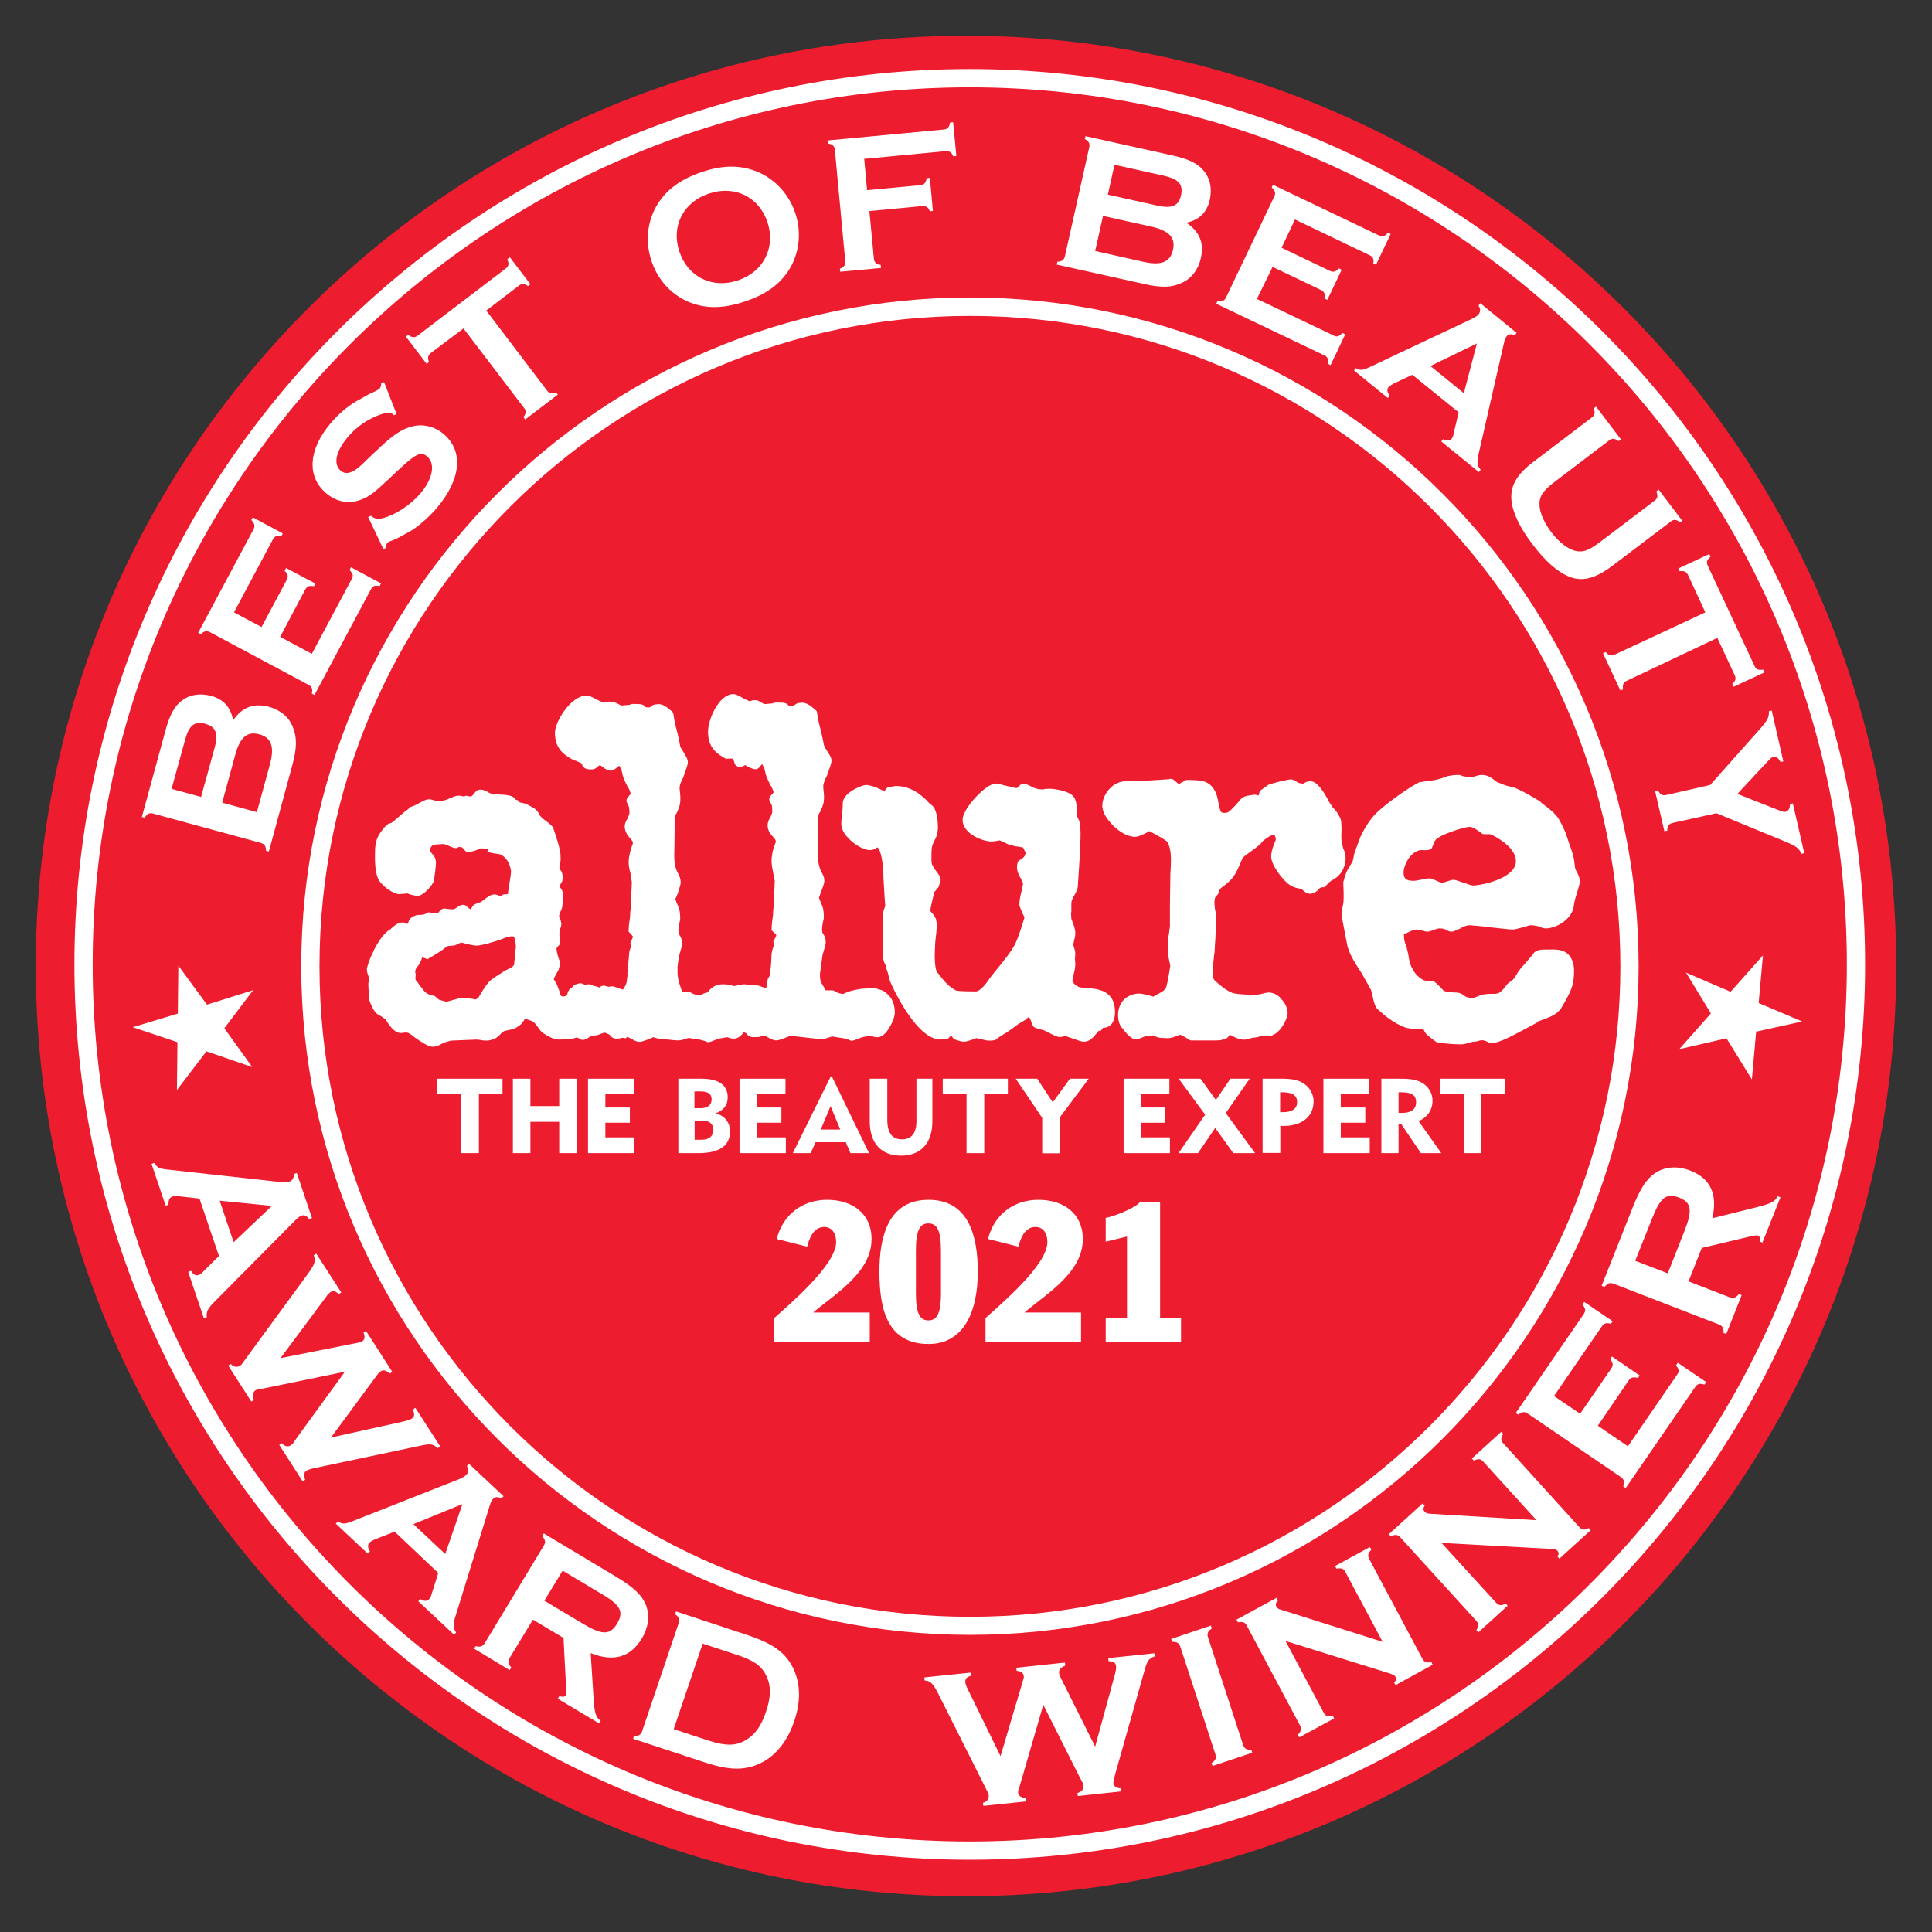 <svg xml:space="preserve" style="enable-background:new 0 0 1080 1080;" viewBox="0 0 1080 1080" y="0px" x="0px" xmlns:xlink="http://www.w3.org/1999/xlink" xmlns="http://www.w3.org/2000/svg" id="Layer_1" version="1.1">
<rect x="0" y="0" width="1080" height="1080" fill="#333333" stroke="none"/>
<style type="text/css">
	.st0{fill:#ED1C2E;}
	.st1{fill:#FFFFFF;}
</style>
<g>
	<path d="M1060,540c0,287.2-232.8,520-520,520c-287.2,0-520-232.8-520-520C20,252.8,252.8,20,540,20
		C827.2,20,1060,252.8,1060,540z" class="st0"></path>
	<g>
		<path d="M542.1,1039.6c-276,0-500.5-224.5-500.5-500.5c0-276,224.5-500.5,500.5-500.5c276,0,500.5,224.5,500.5,500.5
			C1042.6,815.1,818.1,1039.6,542.1,1039.6z M542.1,48.8c-270.4,0-490.3,220-490.3,490.3c0,270.4,220,490.3,490.3,490.3
			c270.4,0,490.3-219.9,490.3-490.3C1032.4,268.7,812.4,48.8,542.1,48.8z" class="st1"></path>
	</g>
	<path d="M542.2,913.9c-206.1,0-373.8-167.7-373.8-373.8s167.7-373.8,373.8-373.8c206.1,0,373.8,167.7,373.8,373.8
		S748.3,913.9,542.2,913.9z M542.2,176.6c-200.5,0-363.6,163.1-363.6,363.6s163.1,363.6,363.6,363.6
		c200.5,0,363.6-163.1,363.6-363.6S742.7,176.6,542.2,176.6z" class="st1"></path>
	<path d="M847.4,481.4c0,9.6-19.2,13.6-24,13.6c-1.6,0-9.2-3.2-10.8-3.2c-2,0-4.6,1.6-6.6,1.6c-1.6,0-5-2.4-6.8-2.4
		c-2,0-7,1.4-9,1.4c-4.6,0-5.6-1.6-5.6-4.8c0-3.2,3-10.6,8.6-12.2c1.6-0.6,5,0.6,7-1c0.8-1,1.4-5,3.6-6c5-3.2,15.7-6.2,17.6-6.2
		c2.2,0,5.2,2.4,7.4,4c1.6,0.4,3.6-0.2,5,0.4C840,469.7,847.4,475,847.4,481.4z M883.1,492.6c0-1.8-0.8-3.4-1.4-4.8
		c-0.8-1.2-1.4-2.4-1.4-4.2l-0.2-1.2c0-2.4-1.4-6.6-2.2-8.8l-2.8-8.2c-1.2-2.8-2.6-5.6-4-8c-2.4-3.6-7.4-7-9.2-8.4l-1-1
		c-4.6-2.8-9.6-5.8-14.6-7.8c-1.4-0.4-3.8-0.8-5.4-1.4c-1-0.4-3-1.2-3-1.2c-1-0.2-1.4-0.8-2.4-1.4c-1.8-1.4-3.8-3-7.2-3
		c-1.8,0-3,0.6-4.6,1c-1,0.2-2.2,0.2-2.8,0.2l-3.4-0.6c-1.2-0.6-1.2-0.6-2.4-0.6c-2.2,0-6,0.4-8,1.4c-0.8,0.4-1.8,0.6-2.4,0.8
		c0,0-3.6,1-5.2,1c-2,0.2-6.4,1-6.4,1c-8.2,4.4-19.2,12.8-23.4,16.8c-3.8,3.6-7.2,9.2-9.2,13.6c0,0-3,7.8-3.6,10
		c-0.2,1.6-0.6,3-0.8,3.8c0,0-2,3.4-3,5c-1.4,3-1.8,5.4-2.2,6.6l0.2,5.6c0,2,0,3.2,0,3.2c0,2-0.2,3.4-0.4,4.2
		c-0.4,1.6-0.8,2.8-0.8,4.6c0,1.4,3.4,18.4,3.4,18.4c1.8,5.8,4.8,10,7.6,14.4c1.8,3.2,3.6,6.2,5.2,9.2c0.4,0.8,1,2.2,1.2,4
		c0.6,2.6,1,5.2,2.6,7.2c4.4,4,9.2,8,16.2,10.6l4.4,0.6c1,0,5,0.1,5.4,0.5c0,0,0.8,1.9,2,2.9c2,1.8,5.2,4,5.2,4
		c5.2,1,11.6,1.2,13.6,1.2c1.4,0,2.8-0.4,4.6-0.8c1.2-0.8,2.8-0.6,3.8-0.8c1.6-0.2,3.3-1.7,6.8,0.4c0.7,0.4,1.6,0.4,2.2,0.4
		c4.2,0,11.4-4,24.4-11c0.4,0,1.4-1.2,1.6-1.2l3-1c2.8-1.2,7-2.4,9.6-6.2c5.6-9.6,7.2-12.6,7.2-21c0-3.8-1-6.4-2.8-8.6
		c-3.2-3.8-8.2-3.2-12.8-3.2H863c-0.6,0-4.8,0-6,2.6c0,0-4.2,5-6.8,7.8c-2.4,3-2.4,4-4.2,6.2c-1,1-3.2,2.2-4,3.4
		c-0.8,1.6-3.4,3.8-3.4,3.8c-1.8,1.4-4.4,0.8-6.8,1c-1.2,0.2-2.4,0.2-3.4,0.4c-0.8,0.4-3,1.2-4,1.6c-1,0.4-3.4,0-3.6,0
		c-0.4,0-1.2-0.2-2.2-1c-2-1.4-3-1.8-5.2-1.8c-2.4,0-6.2-0.8-6.2-0.8c-1.2-1.4-2.8-3-4.8-4.8c-1.6-1.4-4.4-0.6-6.4-1.2
		c-6-2.8-7.8-9.6-7.8-9.6s-0.8-3-0.8-4c-0.2-1.4-1.2-5.2-1.2-5.2c-0.8-2.2-1.4-3.4-1.4-6.8c0,0,4.8-2.8,7-2.8c0.4,0,1.4,0.2,2.4,0.4
		c1.2,0.2,2.4,0.8,3.8,0.8c1.4,0,2.8-0.8,4-1.2c0.8-0.2,2.2-0.6,2.2-0.6c1.4,0,2.8,0,3.8,0.6c0.8,0.4,2,1.2,3.4,1.2
		c1.4,0,2.4-0.8,5-1.8c1.4-1.2,4.2-1.8,5-1.8c0,0,8.4,0.6,11.8,1.2c7.4,0.8,11,1.2,12.4,1.2c1.2,0,2.4-0.4,5.6-1.2
		c1.8-0.6,4.4-1.2,4.4-1.2c1.4,0,3.6,0.4,4.4,0.6c1.6,0.8,3.2,1.2,4,1.2c6,0,15-5.2,15.8-12.8c0.2-2.4,1.2-5.4,2.2-8.6
		C882.9,494.6,883.1,493.8,883.1,492.6z" class="st1"></path>
	<path d="M752.2,479.9c0-2-0.4-3.8-1.4-5.8c-0.2-1.4-0.8-2.8-0.8-3.8c-0.2-0.8-0.2-2.2-0.2-3.4c0.2-2.6,0.2-5.6-0.2-8.6
		c-1-2.6-2.4-4.6-3.6-6c-0.6-0.4-1.2-1-1.2-1.4c-0.6-0.8-1.2-1.6-1.8-2.6c-2.8-5.4-6.4-11.4-10.4-11.6c-1.8,0-3.2,0.8-4.2,1.4
		l-2.4-0.4c-2-1.2-3-2-4.2-2c-2.2,0-10,2-12.8,3l-4.4,3.2c-0.6,0.4-1,2.8-1,2.8s-1.8-0.5-2.2-0.5c-1.8,0.4-6.2,0.4-7.8,2.6
		c0,0-2,2.2-2.8,3.2c-3.4,3.4-4,4.6-6.6,4.4c-1.6,0-2-0.2-3-5.2c-0.8-4.8-2.4-12.8-12.2-13c-2.2-0.2-4.6-0.2-5.8-0.2l-4,2.2
		c-1.4,0-3.2-3.8-5.8-2.6l-15.6,1c-5.8-0.8-9.4,0.2-11,0.4c-6.4,1.6-10.4,8-10.6,13c-0.2,4.2,3,8.2,5,10.4c1.6,1.8,7,7.2,13.2,7.4
		c1.8,0,3.4-0.8,6-2c0.8-0.4,2-1.2,2-1.2s7,3.4,10.2,6c2.4,4.6,2,10,1.8,15.6c-0.2,1.8-0.2,3.8-0.2,6l-0.2,13v12.6l-0.6,4.6
		c-0.6,2-0.8,4.8-0.6,7.2c0,1.8,0.2,4.8,0.8,7.4c0.2,0.8,0.6,2.6,0.6,3c0,0-1.4,9.2-2.4,12.2c-0.8,1.6-3.2,2.8-5.2,3.8
		c-0.8,0.4-2,1.2-2,1.2c0.2-0.2-3.2-1-3.2-1c-2.4-0.6-3.6-0.8-4.4-0.8c-2.6-0.2-11.6,1.4-12,11.6c0,3.6,0.8,6.4,2.6,8
		c0,0,4.2,6,7.2,6c1.4,0,2.6-0.6,5.6-1.8c1-0.6,1.8,0.2,1.8,0.2s2.2-0.8,2.8-0.6c1.6,1.2,3.4,1.4,4.8,1.4c1.4,0,3.4,0.4,5.4-0.2
		c0.8-0.2,4.6-1.6,4.6-1.6c2.8,1,4.6,3,6,3.2h13.6c1.8,0,3.6,0,6.2-1.2c1-0.4,1.5-1.8,1.9-2l3.1,1.6c1.4,0.6,3,1,4.4,1.2
		c1.8,0,3.4-0.6,4.8-1l3-0.4c0.6-0.2,2.2-0.8,3.4-0.6c0.8,0,3,0,3,0c6-0.4,10.4-9.2,10.6-12.8c0-3-1.6-6-3.6-8
		c-1.6-2.2-4.2-3.4-6.6-3.6c-1.6,0-3,0.4-4.4,0.8c-0.8,0.2-3.6,0.6-3.6,0.6c-2.4-0.2-9.6-0.2-12.8-1.2c-3.6-1.4-8-5.2-10.2-7.4
		c-1.2-2.6-0.4-9,0-12.6c0-1.4,0.4-2.4,0.4-3.6l0.2-3.8c0.4-4.8,0.6-13.8,0.6-13.8s0-2.8-0.2-3.4c0-0.8-0.4-1.6-0.4-2
		c0-0.8-1.2-6.4,1-7.8c1.4-1.2,1-3.2,2.6-4.4c5-3.6,7-5.8,9.4-11c1-2.2,2.4-5.6,2.4-5.6c1.2-1.4,6.6-4.8,10-7.8
		c1.6-2.2,2.2-2.4,3.8-3.4c1.8-1.6,4-1.8,4-1.8l0.8,2c0,1-0.4,2-0.8,2.8c-1.4,3.4-1.8,5.6-1.8,7.4c-0.2,4.6,6.8,13.8,10.8,16.2
		c1.8,1,3.8,1.6,5.6,1.8l0.8,0.4c1.4,1.2,2.6,2.4,4.6,2.4c1.6,0,3.6-1,5-2.8c1.4-1.6,3,0,3.8-1.6c0,0,1.8-2.4,3.6-3.2
		c1.8-1,3.2-2,4.6-3.8C751.4,485.5,752.2,482.2,752.2,479.9z" class="st1"></path>
	<path d="M623.3,565.7c0-12.2-9.8-13-15.8-13.4c-1.8-0.2-3.8-0.2-4.4-0.6c-2-0.8-3.6-2.4-3.6-3.8c0,0,0.6-3,1-4.6
		c1-4,0.4-6,0.4-7.2c0-1.6,0.6-3.4-0.4-6c-0.2-0.8-0.4-1.6-0.6-2c0,0,0.4-1.6,0.6-2.8c0.4-1.2,0.6-2.4,0.6-3.6
		c0-2.2-0.8-4.4-1.6-6.4c-0.2-0.6-0.4-1.2-0.6-1.6l-0.2-3.2c0.2-0.8,0.2-0.8,0.2-2.4c0-1.2-0.2-4,0.4-5.2c0.4-0.6,0.6-1.4,1-2
		c1-1.6,2.2-3.8,2.2-5.6c0,0,1.4-20.8,1.4-22.6c0-0.2,0-0.8,0-1.4c0.2-3.6,0.2-7.8-0.2-10.8v0.8c0-2-0.8-3.4-1.4-4.4l-0.2-2.4
		c-0.2-4-0.2-8.6-3.6-10.6c-3.8-2.4-10.4-3-12-3c-1.2,0-2.4,0.2-3.8,0.4c-1,0-1.8-0.2-2.4-0.2c0,0-1.6-0.4-2.6-0.8
		c-2.6-1.4-4.2-2.2-5.8-2.2c-1.6,0-2,1.6-3.4,2.4c-0.8,0.2-3.6-0.7-3.8-0.7l-3.4-0.8c-2.2-0.6-3.4-1-4.6-1c-5.6,0-18.6,14-18.6,20.2
		c0,2.4,1,4.6,3,6.6c3.8,3.8,10,5.6,13,5.6c2.2,0,4.2-0.6,4.8-0.6l5.2,2.4l1.8,0.4c1.2,0.4,1.8,0.6,3,0.6c0.6,0.2,2.6,0.4,3,0.6
		l1.4,2.8c0,0,0.2,2.2-2.6,3.8l-1.4,0.8l-0.6,1.6c-0.8,3.4,0.8,6.4,2,8.4c0.4,0.6,1.2,2.6,1.2,3l-1,4.6c-0.6,2.4-1.2,5-1,7.6l1.6,4
		c0.4,0.8,1.2,2.4,1.2,2.4s-3.2,11.2-5.6,15.6c-2.2,4-5.2,7.6-8.2,11.4c-1.8,2.2-3.8,4.6-5.6,7c-1.4,2.2-5.2,7.4-7.8,7.4h-0.8
		c-7.4,0-10-0.4-10-0.4c-4.2-2-7-5.4-10.4-9.8l-0.2-0.2c-2-2.6-1.6-11-1.4-14.8c0-1.4,0.2-3.2,0.4-5c0.6-4.8,0.8-7.6,0.2-9.6v-0.4
		c-0.8-2-1.8-3.2-2.6-4c-0.6-0.6-0.6-0.6-0.6-1.4c0-1,2.2-10,2.2-10c0.2,0,2.2-2.6,2.4-2.8l1-3.2c0.6-2.2-1.2-4-2.8-6.2
		c-0.8-1-1.4-2.2-1.8-3l-0.4-1.6c0,0,0-2.6,0-3.8c0-0.4,0-0.6,0-1c0-3.6,0.6-4.8,1.4-6.6c1-1.8,2.2-4,2.2-8.2c0-3.2-0.6-8.6-2.4-11
		c-0.8-1.2-1.6-1.4-2.6-2.4c-5.2-5.8-11.4-9.4-18.4-9.4c-1.2,0-2.4,0.4-4.6,0.8c-0.8,0.2-1.6,2-2.2,2l-4.6-2.2
		c-2.8-0.8-4.2-1.2-5.4-1.2c-1.8,0-13,4-13,10.4c0,2.2-0.2,5.4-0.6,7.8c-0.2,2-0.2,3-0.2,3.6c0,2.6,1.4,5.4,4.2,8.2
		c2.8,3,8,6.4,11.8,6.4c2,0,3.2-0.8,4-1.4c1-0.6,3.6,5.4,3.6,17.8l0.4,6.4c0.2,4.6,0.6,8.4,0.6,8.4c-0.2,0.2-0.4,1.4-0.6,1.6
		c-0.4,1-0.6,2-0.6,3.6v23.6c0,2.6,1.6,4,1.6,5.6l1,3c0.4,1.8,1.2,4.6,1.2,4.6c0,0.2,14,32.7,28.2,32.7c1.2,0,2.8-0.2,4-0.4
		c0.6-0.2,1.6-1.8,2-1.8c0,0,1.4,2,2.2,2.2c1.8,0.6,3.4,1.2,4.8,1.2c1.6,0,3.2-0.6,5-1.2c0.8-0.2,1.8-0.8,2.2-0.8l2.6,0.6
		c1.6,0.4,3,0.8,4.2,0.8c1.8,0,2.8,0,4.2-0.6l0.6-0.6c1.6-1.2,3.6-2.4,5.6-3.6c2.4-1.6,5.8-4.2,5.8-4.2c1.4-1,4.4-2.4,5.4-3.6
		c0.6-0.8,1-0.4,1-0.4s0.8,1,1,2c0.4,1,0.6,1.8,1,2.4l0.6,1l0.8,0.4c1.2,0.6,4.8,1.2,6,2c5,2.6,6.6,3.2,7.6,3.2
		c1.2,0,2.8-0.4,3.2-0.6l4,1.4c3.6,1.2,5,1.8,6.2,1.8c3.4,0,5-1.8,8.4-6l1.4-0.2c0,0,0.8-1.6,1.4-1.6c2.4,0,3.8-1.2,4.6-2.2
		C622.5,570.9,623.3,568.7,623.3,565.7z" class="st1"></path>
	<path d="M500.2,566.2c0-4.4-1.2-7.6-3.6-10c-3.6-3.6-4.2-2.4-7-3.8l-6.4,0.2c-1.6,0-5.8,0.8-8.6,1.6c0,0-2.4,1-3.2,1.4
		c-0.4,0.2-3-0.6-3-0.6c-2.2-0.8-2-1.4-3.2-1.4c-1.8,0-3.6,0-3.6,0l-2.8-4.8c-1.2-4.8,0.4-7.4,0.2-9l0.8-6c1.2-4,1.8-5.8,1.8-7
		c0-2.4-0.8-4-1.6-4.8c-0.4-1.2-1-2.2,0.4-8.2c0.4-1.8-0.2-5.4-0.2-5.4c0-0.4-0.6-2.2-0.8-2.6c-0.6-1.2-1.4-3.4-1.6-4l1.2-3.2
		c1-3,1.8-4.6,1.8-6.2c0-2.2-0.8-3.6-1.8-5.2c-0.8-2-1.8-4.4-1.8-9.8c-0.2-1,0.2-7.4,0-13.2l0.2-8.4c0,0,0.6-1.4,1.2-2.2
		c0.6-1.4,1.4-3,1.8-5c0.4-2.2,0.2-4.6,0-6.6c-0.2-1-0.2-2.8-0.2-2.8c0.2-1.6,1-3.6,2-5.4c1.8-5.2,2.6-7,2.6-8.6c0-1.6-1-3.4-3-6.2
		c-0.4-0.8-1-2-1.2-2.4c0,0-0.8-4.2-1.4-6.8c-1-3.8-2-7.6-2.4-11l-0.2-1.2l-0.8-0.8c-0.6-0.4-4-4-7.2-4c-2.4,0.2-3,0-5,1.8h-2.6
		c0,0-1-1.8-3.6-1.8c-2,0-4.6-0.4-5.4,0.4l-4.8,0.4c-3.4-2-3.6-2.2-5.4-2.2c-1.2,0-2,0.4-2.8,0.6l-3.4-1.6c-3-1.8-4.4-2.4-5.8-2.4
		c-8.2,0.2-14.2,14.8-14,21.2c0,9.4,5.6,12.4,10,15c0.6,0,3.3-0.4,3.9,0c0.4,0.2,0.9,2.7,1.3,3.3c1.4,1.6,2.8,1,4.1,1.1
		c0,0,0.1-0.5,1.5-0.9c0,0,3.7,2.3,5.7,2.3c2,0,2.2-1.6,3.8-2.8l1.2,2.4c0.4,1.4,0.6,3,1.2,4.6c0,0,1.6,4,3,6l1,2.6
		c-0.6,1.2-2.5,2.3-2.5,3.9c0,1,1.3,2.7,1.5,3.7c0.2,1.2,0.2,3,0.2,3.8l-1,2.6c-1,1.4-1.6,3-1.6,4.6c0,3.2,2,5.2,3.2,6.6
		c1,1.2,1.4,1.6,1.4,2.6c0,0-0.6,1.8-1,2.8c-0.4,1.4-1,2.8-1,4.2c-0.8,3.4-0.2,7,0.4,9.6c0,0.6,1,4.8,1,5.2l-0.4,9.2
		c0,1.8-0.2,3.4-0.2,5c-0.2,1.6-0.4,3.2-0.4,5c-0.4,2.8-0.8,5.6-0.8,8.4l2.6,2.5c0.4,0.8-1.6,3.3-1.6,3.7c0,0.6,0.6,2,0,3
		c-0.4,1.2-0.8,2.6-1,4.2c0,2.4-0.2,4.8-0.4,7c-0.2,1.6-0.4,3.2-0.4,4.2c0,1-1.4,2.2-1.4,3.2c-0.2,1.4-0.4,4-1,4.6l-3.4-1.2
		c-3.4-1.2-4.2-0.4-5.4-0.4c-0.6,0-2.6-0.8-3.6-0.6c-2.8,0.4-4.8,1-5.6,1c0,0-0.8-0.2-1.6-0.6c-2.4-0.4-3.4-0.4-4.6-0.4
		c-3.8,0-6.6,2-8.4,4.6c-0.4,0-0.8,0-1.2,0.2c0,0-2.4,1-3.2,1.4c-0.4,0.2-3-0.6-3-0.6c-2.2-0.8-2-1.4-3.2-1.4c-1.8,0-3.6,0-3.6,0
		l-1.6-4.8c-1.4-4.8-0.8-7.4-1-9l0.8-6c1.2-4,1.8-5.8,1.8-7c0-2.4-0.8-4-1.4-4.8c-0.6-1.2-1.2-2.2,0.2-8.2c0.4-1.8-0.2-5.4-0.2-5.4
		c0-0.4-0.6-2.2-0.8-2.6c-0.6-1.2-1.4-3.4-1.6-4l1.4-3.2c0.8-3,1.6-4.6,1.6-6.2c0-2.2-0.8-3.6-1.6-5.2c-1-2-2-4.4-2-9.8
		c0-1,0.2-7.4,0.2-13.2v-8.4c0,0,0.6-1.4,1.2-2.2c0.6-1.4,1.4-3,1.8-5c0.4-2.2,0.2-4.6,0-6.6c-0.2-1-0.2-2.8-0.2-2.8
		c0.2-1.6,1-3.6,2-5.4c1.8-5.2,2.6-7,2.6-8.6s-1-3.4-2.8-6.2c-0.6-0.8-1.2-2-1.4-2.4c0,0-0.8-4.2-1.4-6.8c-1-3.8-2-7.6-2.4-11
		l-0.2-1.2l-0.8-0.8c-0.6-0.4-4-4-7.2-4c-2.4,0.2-3,0-5,1.8H361c0,0-1-1.8-3.6-1.8c-2,0-4.6-0.4-5.4,0.4l-4.8,0.4
		c-3.4-2-5-2.2-6.8-2.2c-1.2,0-2.2,0.4-3,0.6l-3.6-1.6c-3.2-1.8-4.6-2.4-6-2.4c-8.8,0.2-17.8,14.8-17.6,21.2c0.2,9.4,6,12.4,10.6,15
		c0.6,0,3.6,1.3,4.2,1.7c0.4,0.2,0.4,1.1,0.8,1.7c1.4,1.6,2.6,1.7,5.2,1.7c2.2,0,3.1-2,4.5-2.4c0,0,3.5,3.1,5.7,3.1
		c2,0,3.4-1.6,5-2.8l1.2,2.4c0.4,1.4,0.6,3,1.2,4.6c0,0,1.6,4,3,6l1,2.6c-0.6,1.2-2.4,2.4-2.4,4c0,1,1.2,2.6,1.4,3.6
		c0.2,1.2,0.4,3,0.2,3.8l-1,2.6c-1,1.4-1.6,3-1.6,4.6c0.2,3.2,2,5.2,3.2,6.6c1,1.2,1.4,1.6,1.4,2.6c0,0-0.6,1.8-1,2.8
		c-0.4,1.4-0.8,2.8-1,4.2c-0.8,3.4-0.2,7,0.6,9.6c0,0.6,0.8,4.8,0.8,5.2l-0.4,9.2c0,1.8-0.2,3.4-0.2,5c-0.2,1.6-0.4,3.2-0.4,5
		c-0.4,2.8-0.8,5.6-0.8,8.4l2.3,2.5c0.4,0.8-1.3,3.2-1.3,3.7c0,0.6,0.6,2,0,3c-0.4,1.2-0.8,2.6-0.8,4.2c-0.2,2.4-0.4,4.8-0.6,7
		c-0.2,1.6-0.4,3.2-0.2,4.2c-0.2,1-0.4,2.2-0.4,3.2c-0.2,1.4-1.6,4-2.2,4.6l-3.6-1.2c-2.8-1.2-3.4-0.4-4.4-0.4c-0.6,0-2.2-0.8-3-0.6
		c-2.2,0.4-1.8,1-2.2,1c0,0-0.8-0.2-1.6-0.6c-2-0.4-2.6-0.4-3.8-0.4c-7.2,0-9.8,10.6-9.8,15.2c0,3.4-0.6,6.6,1.6,9
		c2.6,2.4,4.4,4,7.8,4c1,0,4-0.2,6-1c0.8-0.4,2.4-0.8,2.8-1l2.8,1.2c0.8,1.6,2.6,2.2,3.6,2.2c1.2-0.2,1.6,0.2,3-0.4
		c0.6-0.2,2.2,0.2,2.2,0.2c0.2,0.2,1-1.2,1.6-0.6c3,1.6,4.6,2.6,6.4,2.6c1.2,0,2.4-0.6,4.8-1.4c0.8-0.4,2.4-1,2.8-1.2
		c0,0,1.2,0.6,3.4,0.8c7,0.8,9.4,1,10.2,1c1.2,0,2.4-0.2,4.2-0.8c0.4-0.2,2-0.6,2-0.6s4.6,0.8,6.4,1c4.2,1,3.6,1.4,4.4,1.4
		c1,0,2.4-0.6,5.4-1.8c1.2-0.4,5.4-1,5.4-1c1,0.4,2.2,0.8,3.6,0.8c1.8,0,3.4-1,4.8-2.6c0.2-0.2,0.6-0.6,0.8-1l1.4,0.6
		c0.8,1.6,2.8,2.2,3.8,2.2c1.2-0.2,2.8,0.2,4.2-0.4c0,0,1.8-1,2.4-0.4c3,1.6,4.6,2.6,6.4,2.6c1.2,0,2.4-0.6,4.8-1.4
		c0.8-0.4,2.8-1,3.2-1.2c0,0,4.6,0.6,6.8,0.8c7,0.8,9.4,1,10.2,1c1.2,0,2.4-0.2,4.2-0.8c0.4-0.2,2-0.6,2-0.6s4.6,0.8,6.4,1
		c4.2,1,3.6,1.4,4.4,1.4c1,0,2.4-0.6,5.4-1.8c1.2-0.4,5.4-1,5.4-1c1,0.4,2.2,0.8,3.6,0.8c1.8,0,3.4-1,4.8-2.6
		C497.8,574.3,500.2,568.7,500.2,566.2z" class="st1"></path>
	<path d="M337.1,555.3c-0.6-0.2-1.6-3.2-2.9-3.4c-1.5-0.3-2.2-0.6-3.6-1.3c-2-1.1-2.6,0.4-4.3-0.4
		c-2.2-1.1-2.6-0.4-3.8-0.1c-2.8,0.6-1.3,1.1-3.1,2.1c-2.1,1.2-2.4,4.2-2.4,4.2s-4,2.3-4.1-1.8l-1.2-3.2c-0.6-2.2-3-4.2-1.8-5
		l2.4-4.4c0.2-1.6,1.2-2.8,0.8-4.4c-0.8-1.4-1.2-3.2-1.4-3.8c0,0-0.9-3.3-0.5-3.9c1-1.6,1.9-1.5,1.9-3.1c-0.4-3.2-0.8-5.4,0.4-8.6
		c1-2.2-1-6-1-6c0.6-3.6,2.2-3.2,2-9c-0.2-2.4,0.8-4.4-1-6.6c0,0-1-1.2-0.6-1.6l1.4-2.4c0.4-1.6,0.4-3.4-0.4-5.4l-1.2-1.6l0.2-2.4
		c0.8-2.2,0.4-4,0.4-5.8c-0.4-4.4-4.2-15-4.2-15c-1.4-1.6-3.2-3-4.6-4c-1-0.6-2-1.6-2.2-2c-0.4-0.2-0.8-0.8-0.8-1.2
		c-1-1.8-2.2-3.2-4.4-4.2c0,0-3-1.8-4.4-2c-1-0.2-2.2-0.4-3-0.8l0.4-0.6l-1.8-0.6c-0.8-1.4-2.2-2-4-2.4c0,0-2.2-0.4-4.2-0.4
		c-1.2,0-2.4-0.4-3.4-0.2c-0.4,0.2-0.6,0.2-0.8,0.2l-2.4-1c-2-1.2-3.4-1.8-5-1.8c-2.6,0-3.1,2.3-4.9,3.7c-0.4,0.4-3.1-0.3-3.1-0.3
		c-0.4,0-0.8,0.6-1.4,0.4c-1-0.2-1.6-0.4-3-0.4c-1.4,0-3.2,0.8-6.4,2.2c-1.2,0.4-3,0.8-3,0.8s-1.8,0.2-2.6,0c-1.6-0.4-3-1-4.2-1
		c-2.2,0-4.4,1.6-7.6,3.2c-0.8,0.6-2.4,0.8-3.4,1.4c-0.4,0.2-0.2,0.6-0.6,0.8c-3.4,2.4-6,5.2-9.2,7.6c-0.4,0.4-2,0.6-2.4,1
		c-2.4,2-4,4.6-4,4.6c-1.6,2-2.8,5.6-2.8,7.2c0,0.2-0.2,1.4-0.2,1.8c-0.2,5.6-0.2,12.4,1.6,16.6c1.2,3.4,8.2,8.8,11.8,8.8
		c1,0,1.8-0.2,2.8-0.2c1,0,1.4-0.2,1.8-0.2c0,0,1,0.4,1.6,0.6c1.6,0.4,3,0.8,4.2,0.8c3.2,0,8.6-6.2,9-8.4c0.6-3.2,1.2-8.6,1.2-10.2
		c0-2.4-1.2-4-2-4.8c-0.8-1-1.2-1-1.2-2.4c0-1.8,1.6-2.6,1.8-2.8l5.4-0.4c2.2,0,6.8,3.6,8.4,1.8c0,0,1.4-0.4,2,0
		c2.2,1.6,1.4,2.6,4,2.6c1.4,0,4.4-0.8,6.6-2l3.6,0.2c1.4,0.8-0.8,1.6,0.8,2c1.6,0.4,3.8,0.8,5.4,1l1.2,0.2c4.2,2,5.6,6.4,6,9.6
		c0,1.6-1.4,9-1.8,12.6l-2.6,0.2c-1.5,1.6-3.5,0-4.5,0c-2,0-2.6,0.1-7.9,4.2l-2.8,1c-2,0.8-2,1.7-2.9,3.1c-0.4,0.2-3-2.2-3-2.2
		c-2.8-1.4-5.3,2.2-6.9,2.2c-5.4,0-5.2-1.8-8.3,1.9l-3.8,0.3c-1.8-1.2-2.7,0.1-3.5,0.4c-2.6,1.1-3.2-0.2-6.5,1.3
		c-3.2,1.5-2.7,4-3.5,4.3c0.2,0-2.2-0.9-2.2-0.9c-0.2,0-1.2,0.2-1.8,0.2c-2,0.2-5.6,3.8-5.6,3.8c-6.4,3.2-13,19.3-13,22.3
		c0,1.6,0.7,3.3,1.3,4.9c0.6,1.2-0.7,2.3-0.5,3.3c0,1.2,0.2,2.8,0.2,4.2c0.2,1.8,0.2,3.4,0.4,4.8c0,0,2,6.4,4.8,8l1.8,1
		c0.6,0.4,2.6,1.8,2.6,1.8c1.8,3.4,4.2,6.2,6.6,7.2c2,0.8,3.3-0.1,5.3,0.1c1.8,0.4,4.2,2.7,4.2,2.7c0.6,0.4,1.6,1,2.4,1.6
		c3.6,2.4,5.8,3.6,7.8,3.6c2.2,0,3.8-1,5.6-2c0.2-0.2,4.2-1.4,4.4-1.4l14.2-0.6c0.4,0,1.2,0,2.2,0.2c1,0.2,2.2,0.4,3.2,0.4
		c2.8,0,4.6-1,5.6-1.4l1.8-1.4c0.8-1,2.4-2.4,3-2.6l1.8-0.4c2-0.4,4.6-0.8,6.6-2.8v0.2c1.6-1.4,2.6-3,3-3.8c0,0,3.4,0.8,5,1.8l2,2.4
		c0.8,1.2,1.8,2.8,3.2,3.8c3.8,2.4,6.2,3.6,9.2,3.6c1.2,0,6.2-0.2,6.8-0.4l3-0.8c1.8,0.8,2,1.4,3.2,1.4c2.2,0,5.4-3,6-3.4l4.2-4.8
		l2.2-3.6c0-1,1.8-4.4,2.2-5.2c-0.4-4.4-0.8-2.7,0-4.1C338,560.9,343,557,337.1,555.3z M288.4,529.1l-1,9.8c0,2-4.8,3-7,5
		c-1.6,0.8-5.2,3.4-5.2,3.4c-1,0.6-2.8,1.8-7.4,9.8c-0.2,0.6-1.6,1.6-2,1.6c-0.2,0-1.2-0.2-2-0.4c-1.6-0.2-4.6-0.4-5.6-0.4
		c-1.2,0-3.4,0.6-6.8,1.6c-1,0.2-1.4,0.4-2,0.6c-0.2-0.4-3.4-1-3.8-1.2c-3-2-1.8-2.4-4.4-2.4l-1.8-0.8c-2.2-1-2.8-2.6-5-5.2
		c-0.6-0.6-0.8-1.6-1.6-2.2c-1-0.8-0.4-2.4-0.4-3.8c0,0-1.2-2.1,1.4-4.7c1.8-2.6,2.2-4.7,2.2-4.7l3,1.1c0,0,1.4-1,2-1.2l5.8-3.6
		c1.4-1,2.2-1.8,3-2.4c0.4,0,1.4-0.4,3.6-0.4c1.6,0,3.2-1.8,5-1.6c0,0,5.6,1.6,8,1.6c2.4,0,9.4-1.8,15.6-4.2c0.6-0.4,2-0.6,2.4-0.8
		c0.6,0.2,1.2-0.4,1.2-0.2c1,0.2,1.6-0.2,1.8,0.4C287.4,523.7,288.2,526.1,288.4,529.1z" class="st1"></path>
	<path d="M99.4,566.6l0.3-26.8l16,21.8l25.8-8.1l-16.1,21.3l15.6,21.7l-25.6-8.8l-16.5,21.6l0.3-26.7l-25-8.4
		L99.4,566.6z" class="st1"></path>
	<g>
		<path d="M150.3,395.1c6.3,1.7,11.1,5.6,13.3,11.1c2.5,6,2.4,11.9-0.1,21.2l-13.2,48.6l-1.6-0.4c0-2.5-0.8-3.8-2.9-4.4
			l-60.2-16.4c-2.1-0.6-3.4,0.1-4.7,2.3l-1.6-0.4l13.1-48c2.6-9.4,5.2-14.2,9.6-17.3c4.3-3.2,10-4,16-2.4c7,1.9,11,6.3,12.3,13.7
			C135.4,395.2,141.9,392.9,150.3,395.1z M119.9,418.3c2.3-8.3,0.8-12.1-5.2-13.7c-6-1.6-9.1,0.9-11.3,9.2L95.9,441l16.5,4.5
			L119.9,418.3z M150.8,427.6c2.8-10.1,1-15.2-5.8-17.1c-6.8-1.9-10.9,1.6-13.6,11.8l-7.2,26.4l19.4,5.3L150.8,427.6z" class="st1"></path>
		<path d="M174.3,365.5l22.3-41.8c1.1-1.9,0.7-3.2-1.2-5l0.8-1.6l16.8,9l-0.8,1.5c-2.6-0.5-3.9-0.1-4.9,1.9l-31.5,59
			l-1.5-0.8c0.6-2.5,0.1-3.9-1.9-4.9l-55-29.4c-2-1-3.3-0.6-5.1,1.1l-1.5-0.8l30.9-57.8c1-1.9,0.6-3.3-1.2-5.2l0.8-1.5l16.8,9
			l-0.8,1.5c-2.5-0.5-3.8,0-4.8,1.9l-21.7,40.7l15.4,8.2l14.1-26.4c1-1.9,0.7-3.2-1.2-5l0.8-1.6l16.4,8.7l-0.8,1.5
			c-2.5-0.5-3.9,0-4.9,1.9L156.6,356L174.3,365.5z" class="st1"></path>
		<path d="M221.7,231.5l-1.7,0.6c-0.4-0.5-0.3-0.4-0.6-0.7c-1.5-1.3-5.7-0.5-11.2,2.2c-5.3,2.6-9.7,6-13.5,10.4
			c-6.9,8-8.6,15.4-4.3,19.1c2.9,2.5,6.8,1.4,11.8-3.3l4.3-4.2l6.2-5.8c7.5-7,12.4-10.2,18.1-11.5c5.9-1.5,12.6,0.3,17.4,4.5
			c11.2,9.7,9.4,25.6-4.4,41.6c-3.8,4.4-8.8,8.8-13.2,11.8c-1.3,0.8-3.7,2.1-7.2,4c-0.8,0.5-1.4,0.7-1.8,0.9l-1.8,0.8l-1.8,0.7
			c-1,0.5-1.4,0.7-1.6,1.1c-0.4,0.4-0.5,0.9-0.6,2.6l-1.5,0.6l-8.5-17.9l1.6-0.7c0.3,0.3,0.3,0.3,0.5,0.4c1.5,1.3,3.6,1.6,6.3,0.9
			c6.9-1.8,15.2-7.3,20.6-13.5c7.1-8.2,8.8-16.8,4-20.9c-3.4-3-6.3-1.6-15.3,6.8l-6.1,5.7c-8.4,7.9-10.6,9.6-15.3,11.5
			c-6.9,2.8-14.1,1.4-19.9-3.6c-10.9-9.4-9.8-24.5,2.9-39.3c4-4.7,8.8-8.8,13.7-11.8c1-0.5,3-1.6,6.1-3.4c0.9-0.5,1.6-0.8,1.9-1
			l2-0.9l1.6-0.8c0.9-0.5,1.6-1,1.9-1.3c0.5-0.6,0.8-1.5,0.8-2.8l1.6-0.7L221.7,231.5z" class="st1"></path>
		<path d="M305.7,218.2c1.3,1.8,2.7,2.1,5.1,1.1l1,1.3l-18.2,13.9l-1-1.3c1.5-2,1.7-3.5,0.3-5.2l-33.8-44.4L241,197.2
			c-1.8,1.4-2.1,2.7-1.2,5.2l-1.3,1l-11.6-15.2l1.3-1c2.2,1.6,3.6,1.7,5.3,0.4l49.2-37.5c1.7-1.3,2-2.6,0.9-5.2l1.4-1.1l11.5,15.1
			l-1.3,1c-2.2-1.4-3.5-1.5-5.2-0.2l-18.2,13.9L305.7,218.2z" class="st1"></path>
		<path d="M442.1,149.1c-5.2,9.2-13.3,15.3-25.6,19.4c-12.4,4.2-22.6,4.2-32.2,0c-9.5-4.3-16.7-12.3-20.1-22.6
			c-3.4-10.1-2.6-20.9,2.4-30.1c5.1-9.2,13.3-15.4,25.6-19.6c12.4-4.2,22.4-4,32.1,0.2c9.3,4.2,16.8,12.4,20.2,22.5
			C448,129.1,447,140.1,442.1,149.1z M396.3,108.2c-14.4,4.8-21.3,18.3-16.5,32.5c4.8,14.2,18.4,20.9,32.8,16
			c14.3-4.8,21.1-18.4,16.4-32.6C424.2,110,410.7,103.4,396.3,108.2z" class="st1"></path>
		<path d="M488.5,144.5c0.2,2.2,1.3,3.2,3.8,3.6l0.2,1.7l-22.8,2.1l-0.2-1.7c2.4-0.9,3.2-2.1,3-4.3l-5.8-62.1
			c-0.2-2.2-1.3-3.1-3.8-3.6l-0.2-1.7l64.8-6.1c2.2-0.2,3.1-1.2,3.6-3.9l1.7-0.2l1.8,18.9l-1.7,0.2c-1-2.3-2.1-3.1-4.3-2.9
			l-45.5,4.3l1.6,17.5l29.8-2.8c2.1-0.2,3.1-1.3,3.5-3.9l1.8-0.2l1.7,18.5l-1.7,0.2c-1-2.4-2.2-3.1-4.3-2.9L486,118L488.5,144.5z" class="st1"></path>
		<path d="M671.3,144.2c-1.4,6.4-5.1,11.3-10.4,13.8c-5.8,2.8-11.8,2.9-21.1,0.8l-49.1-10.9l0.4-1.6
			c2.5-0.1,3.7-1,4.2-3.1l13.6-60.9c0.5-2.2-0.3-3.3-2.5-4.6l0.4-1.6l48.6,10.8c9.5,2.1,14.4,4.6,17.7,8.8c3.4,4.1,4.5,9.8,3.2,15.9
			c-1.6,7.1-5.8,11.3-13.1,12.9C670.5,129.4,673.2,135.8,671.3,144.2z M638.9,146.3c10.3,2.3,15.2,0.3,16.8-6.6
			c1.5-6.9-2.1-10.8-12.4-13.1l-26.7-5.9l-4.4,19.6L638.9,146.3z M646.8,114.9c8.4,1.9,12.1,0.2,13.4-5.8s-1.3-9-9.7-10.9L623,92.1
			l-3.7,16.7L646.8,114.9z" class="st1"></path>
		<path d="M702.6,167.1l42.8,20.4c1.9,1.1,3.3,0.6,5-1.4l1.6,0.8l-8.2,17.2l-1.5-0.7c0.4-2.6-0.1-3.9-2.1-4.8
			l-60.3-28.8l0.7-1.5c2.5,0.4,3.9-0.1,4.8-2.1l26.9-56.3c1-2,0.5-3.3-1.4-5.1l0.7-1.5l59.2,28.3c2,1,3.3,0.5,5.1-1.5l1.5,0.7
			l-8.2,17.2l-1.5-0.7c0.4-2.5-0.2-3.8-2.2-4.7l-41.6-19.9l-7.5,15.8l27,12.9c1.9,0.9,3.3,0.6,5-1.4l1.6,0.8l-8,16.8l-1.5-0.7
			c0.4-2.5-0.2-3.9-2.1-4.8l-27-12.9L702.6,167.1z" class="st1"></path>
		<path d="M789.5,209.5l-10.4,4.9c-1.3,0.7-2.5,1.5-2.9,2c-1,1.2-0.8,2.8,0.6,4.8l-1,1.3l-18.9-15.4l1-1.3
			c2.7,1.4,3.8,1.3,8.2-0.8l56.8-26.8c1.9-0.9,3-1.7,3.7-2.6c1.1-1.4,1-2.9-0.1-4.8l1-1.3l20.3,16.6l-1,1.3
			c-2.1-0.8-3.6-0.7-4.5,0.5c-0.6,0.8-1.2,2-1.5,3.5l-14.1,61.7c-1.3,5.2-1,7.2,1,9.5l-1,1.3l-21-17.1l1-1.3c2.1,1.1,3.7,1,4.8-0.3
			c0.6-0.7,0.9-1.4,1.2-3.3l2.7-11.4L789.5,209.5z M825.6,192l-26,12.6l18.7,15.2L825.6,192z" class="st1"></path>
		<path d="M939.1,291.9c-2.1-1.6-3.5-1.7-5.2-0.3L901,316.5c-9.2,6.9-16.5,8.8-23.7,5.9c-6.9-2.8-13.6-8.8-20.6-18.1
			c-7.1-9.3-11.1-17.6-11.8-24.7c-0.7-7.9,2.9-14.3,12-21.2l32.9-25c1.8-1.3,2-2.7,1.1-5.1l1.3-1l13.9,18.3l-1.3,1
			c-2.2-1.6-3.5-1.7-5.3-0.4l-29.2,22.2c-7,5.3-9,7.8-9.6,11.5c-0.7,5,1.6,11,6.4,17.5c4.9,6.4,10.3,10.3,15,10.8
			c3.9,0.4,6.8-1,13.5-6.1l29.3-22.2c1.8-1.3,2-2.7,1-5.2l1.3-1l13.2,17.4L939.1,291.9z" class="st1"></path>
		<path d="M909.5,380.5c-2,0.9-2.6,2.2-2.2,4.8l-1.5,0.7l-9.7-20.8l1.5-0.7c1.6,1.9,3.1,2.4,5.1,1.4l50.6-23.6
			l-9.6-20.7c-1-2.1-2.2-2.6-4.8-2.3l-0.7-1.5l17.3-8.1l0.7,1.5c-2.1,1.8-2.5,3.1-1.5,5.1l26.1,56c0.9,1.9,2.2,2.5,4.8,2l0.7,1.6
			l-17.2,8l-0.7-1.5c1.8-1.8,2.2-3.1,1.3-5l-9.7-20.8L909.5,380.5z" class="st1"></path>
		<path d="M935.1,460c-2.2,0.5-3,1.7-3.1,4.3l-1.6,0.4l-5.2-22.5l1.6-0.4c1.2,2.3,2.5,3.1,4.7,2.6l24.5-5.6l27.4-30.8
			c4.8-5.4,5.6-7.1,5.4-10.4l1.6-0.4l6.5,28.4l-1.6,0.4c-0.9-2.1-2.4-3.2-4.1-2.8c-0.5,0.1-0.9,0.3-1.2,0.6
			c-0.4,0.3-1.2,1.2-2.5,2.5l-16.3,17.5l22.3,8.8c3.1,1.2,3.7,1.4,4.6,1.2c1.7-0.4,2.6-2.1,2.5-4.3l1.6-0.4l6.4,27.8l-1.6,0.4
			c-1.3-3.1-2.8-4.3-9.4-7l-38.1-15.7L935.1,460z" class="st1"></path>
	</g>
	<path d="M257.7,611.7h-13.2V603h36.4v8.7h-13.2v32.9h-9.9V611.7z" class="st1"></path>
	<path d="M286.7,603h9.8v15.3h16.1V603h9.8v41.6h-9.8v-17.5h-16.1v17.5h-9.8V603z" class="st1"></path>
	<path d="M328.8,603h25.6v8.6h-16v7.5h13.7v8.5h-13.7v8.2h16.2v8.8h-25.9V603z" class="st1"></path>
	<path d="M379.2,603h12.9c9.8,0,14.7,3.6,14.7,10.5c0,4.3-2.3,7.2-6.8,8.9c5.1,1.2,8.1,5,8.1,10.1
		c0,7.9-5.9,12.1-17.6,12.1h-11.3V603z M391.6,619.5c3.9,0,6.2-1.8,6.2-4.9c0-3.2-2.1-4.5-6.5-4.5h-3.1v9.4H391.6z M392.4,637.1
		c4,0,6.4-2.1,6.4-5.5c0-3.3-2.2-5.2-6.4-5.2h-4.1v10.7H392.4z" class="st1"></path>
	<path d="M413.5,603h25.6v8.6h-16v7.5h13.7v8.5h-13.7v8.2h16.2v8.8h-25.9V603z" class="st1"></path>
	<path d="M464.4,601.7h0.6l20.8,42.9h-10.4l-2.6-6.1h-16.9l-2.7,6.1h-10L464.4,601.7z M469.7,631.4l-5.4-13.1l-5.5,13.1
		H469.7z" class="st1"></path>
	<path d="M496,625.9c0,7.4,2.7,11,8.2,11c5.2,0,8.1-3.4,8.1-10V603h8.9v23.9c0,12.4-6.8,19.1-17.5,19.1
		c-10.8,0-17.5-6.6-17.5-19.1V603h9.8V625.9z" class="st1"></path>
	<path d="M540.2,611.7H527V603h36.4v8.7h-13.2v32.9h-9.9V611.7z" class="st1"></path>
	<path d="M582.6,624.9L567.8,603h12l8.7,13.2l9.6-13.2h10.5l-16.1,21.5v20.2h-9.9V624.9z" class="st1"></path>
	<path d="M628.1,603h25.6v8.6h-16v7.5h13.7v8.5h-13.7v8.2H654v8.8h-25.9V603z" class="st1"></path>
	<path d="M673.7,623.1L658.9,603h12.2l8.6,11.9l8.1-11.9h10.8l-13.4,19.2l16.4,22.4h-12.2l-10.1-14.1l-9.6,14.1h-10.9
		L673.7,623.1z" class="st1"></path>
	<path d="M705.7,603h10.7c5.4,0,9.4,0.5,13,3.1c3.1,2.3,4.9,5.9,4.9,9.6c0,8.2-6.2,13.7-16.7,13.7c-0.6,0-1.3,0-1.9-0.1
		v15.2h-9.9V603z M715.6,610.6v11.1h1.8c5.1,0,7.7-2.1,7.7-5.6c0-3.9-2.7-5.5-8.2-5.5H715.6z" class="st1"></path>
	<path d="M739.9,603h25.6v8.6h-16v7.5h13.7v8.5h-13.7v8.2h16.2v8.8h-25.9V603z" class="st1"></path>
	<path d="M772.2,603h10.7c5.3,0,9.4,0.4,13,2.9c3.1,2.2,4.9,5.7,4.9,9.3c0,5.2-2.7,9.3-7.8,11.5l12.7,17.9h-11.4
		l-11.1-16.4h-1.4v16.4h-9.6V603z M781.8,610.6v11.5h2.1c5.1,0,7.7-2.1,7.7-5.9c0-4.2-2.7-5.6-8.2-5.6H781.8z" class="st1"></path>
	<path d="M818.1,611.7h-13.2V603h36.4v8.7h-13.2v32.9h-9.9V611.7z" class="st1"></path>
	<g>
		<path d="M111.5,670l-11.6-1.3c-1.5-0.1-3,0-3.6,0.2c-1.5,0.5-2.2,2-2.1,4.5l-1.6,0.6l-7.9-23.4l1.6-0.5
			c1.6,2.6,2.5,3.2,7.5,3.7l63.4,7c2.1,0.2,3.5,0.1,4.6-0.3c1.7-0.6,2.5-1.9,2.5-4.2l1.6-0.6l8.5,25.2l-1.6,0.6
			c-1.3-1.8-2.7-2.5-4.1-2c-1,0.3-2.1,1.1-3.2,2.2l-45.6,46c-3.9,3.9-4.7,5.7-4.3,8.7l-1.6,0.6l-8.8-26l1.6-0.6
			c1.2,2.1,2.6,2.9,4.3,2.3c0.9-0.3,1.5-0.8,2.8-2.2l8.5-8.4L111.5,670z M152,674.1l-29.2-2.9l7.8,23.2L152,674.1z" class="st1"></path>
		<path d="M147.1,776.2l-2.5,0.4c-0.8,0.1-1.3,0.3-1.8,0.6c-1.4,0.9-1.7,2.7-0.9,5.4l-1.4,0.9l-12.9-20.1l1.4-0.9
			c1.6,1.7,3.5,2,5.1,1c0.4-0.3,0.7-0.4,1-0.8c0.3-0.4,1.1-1.5,2.3-3.2l35.2-48.1c3.4-4.9,4-6.6,2.8-9.7l1.4-0.9l14,21.7l-1.4,0.9
			c-2-1.8-3.1-2.1-4.6-1.1c-0.8,0.5-1.6,1.3-2.6,2.8l-25.4,34.1l42.3-8.4c1.2-0.2,1.9-0.4,2.2-0.5c0.3-0.1,0.7-0.2,1.1-0.4
			c1.5-1,1.8-2.5,0.8-5l1.4-0.9l14.7,22.9l-1.4,0.9c-2.1-1.8-3.6-2.2-5.1-1.2c-0.7,0.4-1.1,0.8-2.4,2.6L185,803.6l41.1-9.1
			c2-0.5,3.4-1,4.1-1.5c1.5-1,1.7-2.3,0.6-5.1l1.4-0.9l13.9,21.6l-1.4,0.9c-2.8-2.4-4-2.6-9.9-1.3l-58.2,12.3
			c-2.8,0.6-4.5,1.1-5.3,1.6c-1.4,0.9-1.7,2.7-0.7,5.1l-1.4,0.9l-13.1-20.4l1.4-0.9c1.7,1.8,3.4,2.2,5.1,1.1
			c0.6-0.4,1.1-0.8,1.5-1.5l1.8-2.6l26.9-37L147.1,776.2z" class="st1"></path>
		<path d="M220.6,856.2l-11,4.3c-1.3,0.6-2.7,1.4-3.1,1.9c-1.1,1.2-1,2.7,0.3,4.9l-1.2,1.2l-17.9-16.8l1.2-1.2
			c2.7,1.6,3.7,1.6,8.3-0.2l59.6-23.5c2-0.8,3.1-1.6,3.9-2.4c1.2-1.3,1.3-2.8,0.3-4.9l1.2-1.2l19.3,18.1l-1.2,1.2
			c-2-1-3.6-0.9-4.6,0.2c-0.7,0.7-1.4,2-1.8,3.4l-19.1,61.7c-1.7,5.2-1.6,7.2,0.2,9.7l-1.2,1.2l-20-18.7l1.2-1.2
			c2,1.3,3.7,1.3,4.9,0c0.6-0.7,1-1.4,1.5-3.2l3.6-11.4L220.6,856.2z M258.5,840.8L231.1,852l17.8,16.7L258.5,840.8z" class="st1"></path>
		<path d="M284.9,926.8c-1.2,1.9-0.9,3.4,0.9,5.3l-0.9,1.5L265,921.6l0.9-1.4c2.5,0.7,3.9,0.2,5.1-1.7l33-54.5
			c1.2-1.9,0.8-3.3-0.9-5.3l0.9-1.5l39.9,23.9c9.9,5.9,14.4,10.1,16.8,15.2c2.7,6.1,2,13.1-1.9,19.6c-6.4,10.6-15.9,13.3-28.6,8.2
			l1.6,25.2c0.6,8.7,1.2,10.7,4,12.6l-0.9,1.5l-23.1-13.8l0.9-1.5c1.7,0.6,2.9,0.6,3.5-0.3c0.4-0.7,0.5-1.8,0.2-5.4l-1.4-26.8
			l-17.1-10.2L284.9,926.8z M325.9,907.7c10.7,6.4,15.1,6.4,19,0c4-6.7,2.1-10.4-8.8-16.8L314.5,878l-10.2,16.8L325.9,907.7z" class="st1"></path>
		<path d="M417.5,913.9c13.3,4.4,20.3,9,24.7,16.4c5.2,9,5.9,19.7,1.8,31.8c-4.1,12.2-11.4,20.6-20.8,24.4
			c-8.3,3.3-16.6,2.9-29.8-1.5l-39.5-13l0.5-1.6c2.6,0.1,3.9-0.6,4.6-2.8l20.4-60.3c0.7-2.1,0.1-3.4-2-4.9l0.5-1.6L417.5,913.9z
			 M396.1,973c9.5,3.1,15.3,3,20.7-0.2c5.3-3.1,8.7-7.9,11.4-15.9c2.7-7.9,2.9-14.1,0.5-19.4c-2.6-6-7-9.2-16.4-12.3l-19.5-6.4
			l-16.2,47.8L396.1,973z" class="st1"></path>
		<path d="M570.2,997.8l-0.8,2.5c-0.3,0.7-0.3,1.3-0.3,1.8c0.2,1.7,1.6,2.8,4.4,3.2l0.2,1.7l-24,2.5l-0.2-1.7
			c2.3-0.7,3.4-2.2,3.2-4.1c0-0.4-0.1-0.8-0.2-1.2c-0.3-0.4-0.8-1.6-1.8-3.5l-26.5-52.8c-2.8-5.2-4-6.5-7.3-6.8l-0.2-1.7l25.9-2.7
			l0.2,1.7c-2.5,0.9-3.3,1.8-3.2,3.6c0.1,0.9,0.4,2,1.2,3.6l18.5,37.8l12.3-41.4c0.3-1.2,0.5-1.9,0.6-2.2c0.1-0.3,0.2-0.7,0.1-1.1
			c-0.2-1.8-1.4-2.7-4-3l-0.2-1.7l27.2-2.9l0.2,1.7c-2.6,1.1-3.6,2.2-3.5,4c0.1,0.8,0.2,1.3,1.2,3.3l19,38l11.1-40.6
			c0.5-2,0.7-3.5,0.6-4.4c-0.2-1.8-1.3-2.6-4.2-2.8l-0.2-1.7l25.8-2.7l0.2,1.7c-3.5,1.4-4.2,2.4-5.8,8.2l-16.2,57.3
			c-0.7,2.8-1.2,4.5-1.1,5.4c0.2,1.7,1.6,2.8,4.2,2.9l0.2,1.7l-24.3,2.6l-0.2-1.7c2.4-0.7,3.5-2.1,3.3-4.1c-0.1-0.7-0.2-1.3-0.6-2
			l-1.5-2.8L583.2,953L570.2,997.8z" class="st1"></path>
		<path d="M700,979.8l-22.2,7.4l-0.5-1.6c2.1-1.4,2.8-2.8,2.1-5l-19.6-60.1c-0.7-2.1-2-2.8-4.6-2.7l-0.5-1.6l22.2-7.5
			l0.5,1.6c-2.2,1.6-2.8,2.8-2.1,5l19.6,60.1c0.7,2.1,2,2.9,4.6,2.7L700,979.8z" class="st1"></path>
		<path d="M739.9,957.3c1,2,2.5,2.5,5.1,1.8l0.8,1.5l-19.5,10.6l-0.8-1.5c1.9-1.8,2.2-3.2,1.2-5.2L697,908.8
			c-1-2-2.4-2.4-5-1.9l-0.8-1.5l22.4-12.2l0.8,1.5c-1.2,1.2-1.5,2.2-0.9,3.4c0.5,0.9,1.2,1.4,2.8,1.8l56.6,17.9l-20.8-39
			c-1-2-2.3-2.4-5-1.9l-0.8-1.5l19.5-10.6l0.8,1.5c-1.9,1.9-2.2,3.3-1.2,5.2l29.7,55.7c1.1,2,2.4,2.5,5,1.9l0.8,1.5L780.1,942
			l-0.8-1.5c1.1-1,1.4-1.9,0.8-3.1c-0.5-0.9-0.9-1.2-4.1-2.2l-57.4-17.9L739.9,957.3z" class="st1"></path>
		<path d="M836.3,895.9c1.5,1.7,3,1.8,5.4,0.5l1.1,1.2l-16.4,14.9l-1.1-1.2c1.4-2.2,1.4-3.7-0.1-5.3l-42.4-46.6
			c-1.5-1.7-2.9-1.7-5.3-0.6l-1.1-1.2l18.9-17.2l1.1,1.2c-0.9,1.4-0.9,2.5,0,3.5c0.7,0.7,1.5,1,3.1,1.1l59.4,3.6l-29.7-32.7
			c-1.5-1.7-2.9-1.8-5.3-0.6l-1.1-1.2l16.4-14.9l1.1,1.2c-1.4,2.3-1.4,3.7,0.1,5.3l42.4,46.7c1.5,1.7,2.9,1.9,5.3,0.6l1.1,1.2
			l-17.5,15.9l-1.1-1.2c0.9-1.2,0.9-2.2,0-3.2c-0.7-0.7-1.1-0.9-4.6-1.1l-60.2-3.3L836.3,895.9z" class="st1"></path>
		<path d="M910,808.5l27.5-40c1.4-1.8,1.1-3.2-0.6-5.2l1-1.5l15.9,10.8l-1,1.4c-2.6-0.8-3.9-0.5-5.2,1.4l-38.8,56.4
			l-1.4-0.9c0.9-2.4,0.5-3.9-1.3-5.2l-52.1-35.5c-1.8-1.3-3.3-1-5.3,0.6l-1.4-0.9l38-55.3c1.3-1.9,1-3.3-0.7-5.4l1-1.4l15.9,10.8
			l-1,1.4c-2.5-0.7-3.8-0.4-5.1,1.5l-26.7,38.9l14.6,9.9l17.4-25.3c1.2-1.8,1.1-3.2-0.6-5.2l1-1.5l15.5,10.6l-1,1.4
			c-2.5-0.7-4-0.4-5.2,1.4L893.2,797L910,808.5z" class="st1"></path>
		<path d="M966.9,725.2c2.1,0.8,3.5,0.3,5.1-1.8l1.6,0.6l-8.6,21.7l-1.6-0.6c0.3-2.5-0.4-3.9-2.5-4.7l-58.9-22.8
			c-2.1-0.8-3.4-0.2-5.1,1.8l-1.6-0.6l17.3-43.6c4.3-10.8,7.7-16,12.4-19.3c5.6-3.8,12.6-4.3,19.7-1.6c11.5,4.4,15.6,13.3,12.5,26.7
			l24.6-6.1c8.5-2.2,10.4-3.1,11.9-6.2l1.6,0.6l-10.1,25.3l-1.6-0.6c0.4-1.8,0.1-3-0.8-3.3c-0.7-0.3-1.9-0.1-5.3,0.7l-26.2,6.2
			l-7.4,18.7L966.9,725.2z M941.6,688.2c4.6-11.6,4-16-2.9-18.7c-7.2-2.8-10.5-0.2-15.2,11.7l-9.4,23.6l18.2,7L941.6,688.2z" class="st1"></path>
	</g>
	<path d="M981.7,576.7l-2.4,26.7l-14.2-23l-26.4,6.1l17.7-20l-13.9-22.8l24.9,10.7l18.1-20.3l-2.4,26.6l24.3,10.3
		L981.7,576.7z" class="st1"></path>
	<g>
		<path d="M432.8,736.8c8.4-7.6,34.6-29.6,34.6-42.5c0-4.3-1.9-8.4-6.7-8.4c-5.9,0-8.3,6.3-9.5,11l-17-4.3
			c3.4-13.6,14.3-21.9,28.2-21.9c13.8,0,24.8,7.4,24.8,22c0,18.6-20.2,30.5-32.4,40.8v0.2h31.4v16.5h-53.4V736.8z" class="st1"></path>
		<path d="M519.1,670.7c22.5,0,27.5,20.4,27.5,40.3c0,21.9-7.7,40.3-27.5,40.3c-22.5,0-27.5-18.4-27.5-40.3
			C491.6,691.1,496.6,670.7,519.1,670.7z M512,722.9c0,12,2.5,15.2,7,15.2c4.5,0,7-3.2,7-15.2v-23.8c0-12-2.5-15.2-7-15.2
			c-4.5,0-7,3.2-7,15.2V722.9z" class="st1"></path>
		<path d="M550.9,736.8c8.4-7.6,34.6-29.6,34.6-42.5c0-4.3-1.9-8.4-6.7-8.4c-6,0-8.3,6.3-9.5,11l-17-4.3
			c3.4-13.6,14.3-21.9,28.2-21.9c13.8,0,24.8,7.4,24.8,22c0,18.6-20.2,30.5-32.4,40.8v0.2h31.4v16.5h-53.4V736.8z" class="st1"></path>
		<path d="M648.5,737h11.7v13.2h-42.1V737H630v-45.8l-11.9,2.9v-13.3c4.3-0.7,16.7-5.5,19.2-8.9h11.2V737z" class="st1"></path>
	</g>
</g>
</svg>
